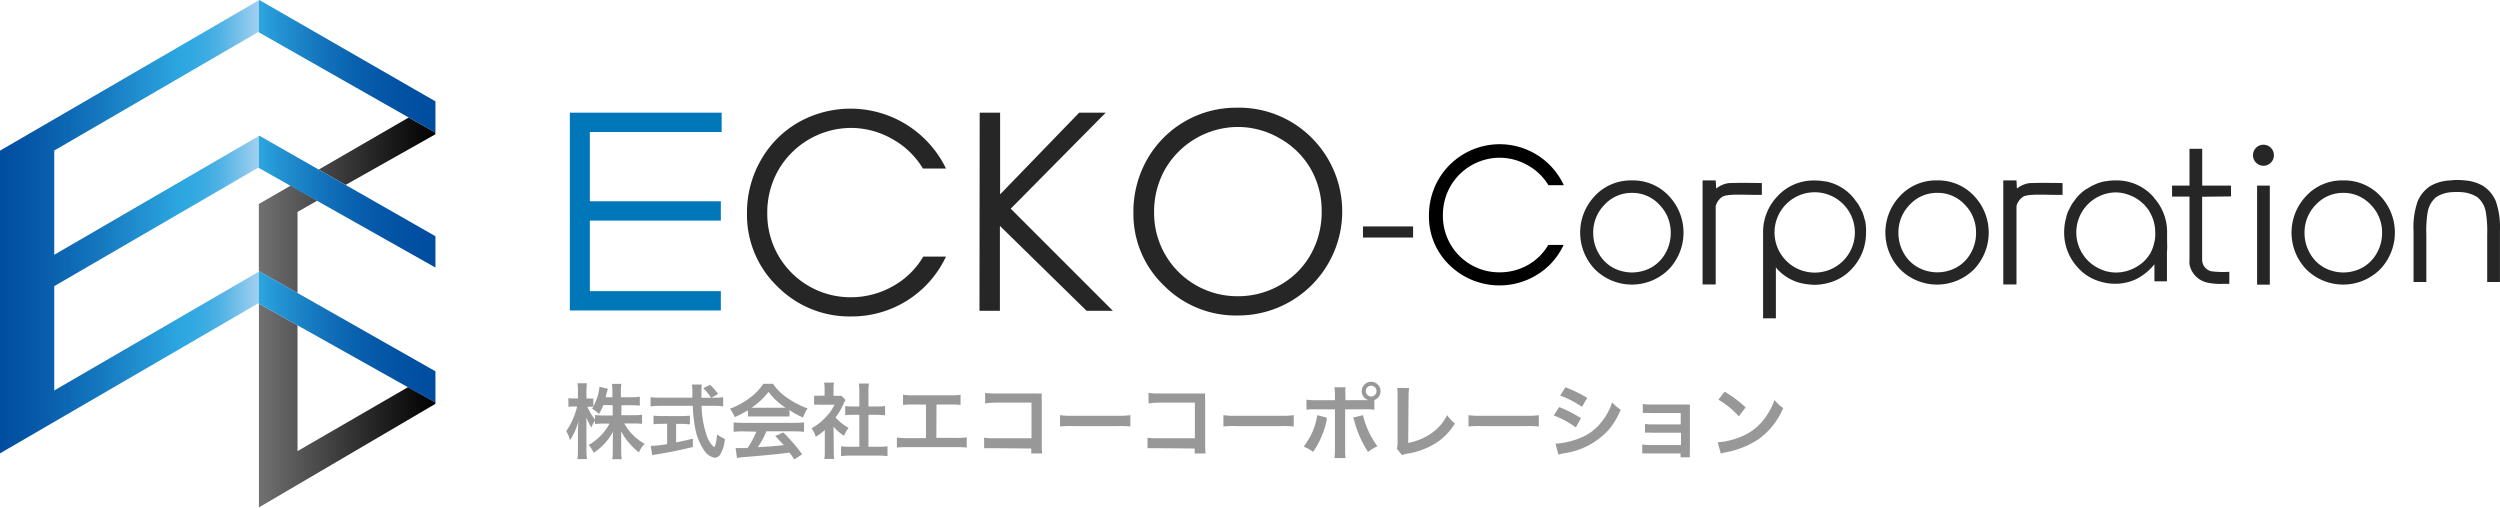 <svg id="レイヤー_1" data-name="レイヤー 1" xmlns="http://www.w3.org/2000/svg" xmlns:xlink="http://www.w3.org/1999/xlink" viewBox="0 0 367.21 74.56"><defs><style>.cls-1{fill:url(#linear-gradient);}.cls-2{fill:none;}.cls-3{fill:url(#linear-gradient-2);}.cls-4{fill:url(#linear-gradient-3);}.cls-5{fill:url(#linear-gradient-4);}.cls-6{fill:url(#linear-gradient-5);}.cls-7{fill:#0077b9;}.cls-8{fill:#262626;}.cls-9{fill:#989898;}</style><linearGradient id="linear-gradient" y1="33.32" x2="38.02" y2="33.32" gradientUnits="userSpaceOnUse"><stop offset="0" stop-color="#004da0"/><stop offset="0.14" stop-color="#0659a8"/><stop offset="0.39" stop-color="#1578bf"/><stop offset="0.69" stop-color="#2ca6e0"/><stop offset="0.74" stop-color="#31a8e1"/><stop offset="0.8" stop-color="#3eace2"/><stop offset="0.86" stop-color="#55b4e5"/><stop offset="0.92" stop-color="#75c0ea"/><stop offset="0.99" stop-color="#9dceef"/></linearGradient><linearGradient id="linear-gradient-2" x1="814.32" y1="548.65" x2="840.26" y2="548.65" gradientUnits="userSpaceOnUse"><stop offset="0.01" stop-color="#717071"/><stop offset="0.64" stop-color="#262626"/><stop offset="1"/></linearGradient><linearGradient id="linear-gradient-3" x1="38.02" y1="49.5" x2="63.96" y2="49.5" gradientUnits="userSpaceOnUse"><stop offset="0" stop-color="#2ca6e0"/><stop offset="0.13" stop-color="#2291d1"/><stop offset="0.36" stop-color="#1373bc"/><stop offset="0.58" stop-color="#085eac"/><stop offset="0.8" stop-color="#0251a3"/><stop offset="1" stop-color="#004da0"/></linearGradient><linearGradient id="linear-gradient-4" x1="38.02" y1="29.61" x2="63.96" y2="29.61" xlink:href="#linear-gradient-3"/><linearGradient id="linear-gradient-5" x1="38.02" y1="9.75" x2="63.96" y2="9.75" xlink:href="#linear-gradient-3"/></defs><polygon class="cls-1" points="37.94 4.7 38.02 4.75 38.02 0.04 0 22.13 0 66.59 37.94 44.55 38.02 44.6 38.02 39.9 7.97 57.35 7.97 42.03 37.94 24.62 38.02 24.67 38.02 19.97 7.97 37.42 7.97 22.11 37.94 4.7"/><polygon class="cls-2" points="43.69 31.12 43.69 43.03 63.96 54.54 63.96 39.3 46.58 29.5 43.69 31.12"/><polygon class="cls-2" points="63.96 34.7 63.96 19.76 50.76 27.16 63.96 34.7"/><polygon class="cls-2" points="43.69 66.24 59.94 56.89 43.69 47.78 43.69 66.24"/><path class="cls-3" d="M814.39,542.6l-.07,0v-9.9L819,530l3.9,2.21L820,533.87v11.91Zm21.85,17L820,569V550.52l-5.67-3.17v29.92l0,0,25.92-15.21v-.21Zm4-37.13v-.26L836.33,520l-13.22,7.65,3.95,2.25Z" transform="translate(-776.3 -502.74)"/><polygon class="cls-4" points="43.69 43.03 38.09 39.85 38.02 39.9 38.02 44.6 43.69 47.78 59.94 56.89 63.96 59.14 63.96 54.57 63.96 54.54 43.69 43.03"/><polygon class="cls-5" points="50.76 27.16 46.81 24.91 38.09 19.93 38.02 19.97 38.02 24.67 42.68 27.3 46.58 29.5 63.96 39.3 63.96 34.7 50.76 27.16"/><polygon class="cls-6" points="38.09 0 38.02 0.04 38.02 4.75 60.03 17.26 63.96 19.5 63.96 14.98 63.96 14.89 38.09 0"/><path class="cls-7" d="M860,519.29H882.3v2.84H862.94V532.3h19.24v2.84H862.94V545.5h19.24v2.84H860Z" transform="translate(-776.3 -502.74)"/><path class="cls-8" d="M920.2,519.29h3v12l11.61-12h3.9l-13.95,14.1,15,15H935.9l-12.73-12.47v12.47h-3Z" transform="translate(-776.3 -502.74)"/><path class="cls-8" d="M957.94,518.56a15.07,15.07,0,0,1,11,4.4,15.28,15.28,0,0,1-10.81,26.12,14.86,14.86,0,0,1-10.9-4.43,14.53,14.53,0,0,1-4.45-10.7,15.53,15.53,0,0,1,2-7.77,15,15,0,0,1,13.1-7.62Zm.13,2.83a12.41,12.41,0,0,0-10.63,6.2,12.59,12.59,0,0,0-1.62,6.34,12.21,12.21,0,0,0,12.25,12.32,12.38,12.38,0,0,0,6.26-1.64,11.74,11.74,0,0,0,4.49-4.49,12.61,12.61,0,0,0,1.61-6.32,12.36,12.36,0,0,0-1.61-6.26,12,12,0,0,0-4.54-4.47A12.2,12.2,0,0,0,958.07,521.39Z" transform="translate(-776.3 -502.74)"/><path class="cls-8" d="M907.48,544.76a12.48,12.48,0,0,1-6.26,1.64A12.22,12.22,0,0,1,889,534.08a12.59,12.59,0,0,1,1.62-6.34,12.4,12.4,0,0,1,10.62-6.21,12.27,12.27,0,0,1,6.21,1.68,12,12,0,0,1,4.41,4.28h3.39a15.58,15.58,0,0,0-21.71-6.76,14.77,14.77,0,0,0-5.52,5.6,15.48,15.48,0,0,0-2,7.76,14.57,14.57,0,0,0,4.45,10.71,14.91,14.91,0,0,0,10.91,4.42,15.26,15.26,0,0,0,13.87-8.79h-3.34A11.74,11.74,0,0,1,907.48,544.76Z" transform="translate(-776.3 -502.74)"/><path class="cls-8" d="M976.5,536h7.36v1.63H976.5Z" transform="translate(-776.3 -502.74)"/><path class="cls-8" d="M1016,529.24a7.2,7.2,0,0,1,5.57,2.43,7.82,7.82,0,0,1-.11,10.59,7.69,7.69,0,0,1-10.93,0,7.8,7.8,0,0,1-.12-10.58A7.22,7.22,0,0,1,1016,529.24Zm0,1.83a5.4,5.4,0,0,0-4,1.72,5.77,5.77,0,0,0-1.68,4.18,5.92,5.92,0,0,0,.77,2.94,5.5,5.5,0,0,0,2.06,2.11,5.9,5.9,0,0,0,5.72,0,5.45,5.45,0,0,0,2.07-2.11,5.91,5.91,0,0,0,.76-2.94,5.77,5.77,0,0,0-1.68-4.18A5.4,5.4,0,0,0,1016,531.07Z" transform="translate(-776.3 -502.74)"/><path class="cls-8" d="M1060.83,529.24a7.2,7.2,0,0,1,5.57,2.43,7.82,7.82,0,0,1-.11,10.59,7.69,7.69,0,0,1-10.93,0,7.8,7.8,0,0,1-.12-10.58A7.22,7.22,0,0,1,1060.83,529.24Zm0,1.83a5.4,5.4,0,0,0-4,1.72,5.77,5.77,0,0,0-1.68,4.18,5.92,5.92,0,0,0,.77,2.94A5.43,5.43,0,0,0,1058,542a5.9,5.9,0,0,0,5.72,0,5.45,5.45,0,0,0,2.07-2.11,5.91,5.91,0,0,0,.76-2.94,5.77,5.77,0,0,0-1.68-4.18A5.4,5.4,0,0,0,1060.82,531.07Z" transform="translate(-776.3 -502.74)"/><path class="cls-8" d="M1108.76,524a1.48,1.48,0,0,1,1.09.45,1.52,1.52,0,0,1,.45,1.1,1.47,1.47,0,0,1-.45,1.08,1.51,1.51,0,0,1-2.17,0,1.47,1.47,0,0,1-.45-1.08,1.52,1.52,0,0,1,.45-1.1A1.47,1.47,0,0,1,1108.76,524Zm-.93,6h1.87v14.55h-1.87Z" transform="translate(-776.3 -502.74)"/><path class="cls-8" d="M1120.48,529.24a7.24,7.24,0,0,1,5.58,2.43,7.81,7.81,0,0,1-.12,10.59,7.69,7.69,0,0,1-10.93,0,7.81,7.81,0,0,1-.11-10.58A7.18,7.18,0,0,1,1120.48,529.24Zm0,1.83a5.41,5.41,0,0,0-4,1.72,5.77,5.77,0,0,0-1.68,4.18,5.92,5.92,0,0,0,.77,2.94,5.45,5.45,0,0,0,2.07,2.11,5.88,5.88,0,0,0,5.71,0,5.45,5.45,0,0,0,2.07-2.11,5.92,5.92,0,0,0,.77-2.94,5.73,5.73,0,0,0-1.69-4.18A5.4,5.4,0,0,0,1120.48,531.07Z" transform="translate(-776.3 -502.74)"/><path d="M1000.78,541.63a8.34,8.34,0,0,1-4.24,1.11,8.26,8.26,0,0,1-8.3-8.34,8.53,8.53,0,0,1,1.1-4.29,8.38,8.38,0,0,1,7.2-4.2,8.28,8.28,0,0,1,4.2,1.13,8.16,8.16,0,0,1,3,2.9H1006a10.39,10.39,0,0,0-18.44-.79,10.56,10.56,0,0,0-1.37,5.26,9.84,9.84,0,0,0,3,7.25,10.52,10.52,0,0,0,14.72,0,10.32,10.32,0,0,0,2.06-2.94h-2.26A7.9,7.9,0,0,1,1000.78,541.63Z" transform="translate(-776.3 -502.74)"/><path class="cls-8" d="M1050.3,535.38c0-.17-.09-.32-.13-.49a8.7,8.7,0,0,0-.26-.87,6,6,0,0,0-.28-.57,7.18,7.18,0,0,0-.39-.72,3.27,3.27,0,0,0-.28-.37,8.31,8.31,0,0,0-.52-.69,7.07,7.07,0,0,0-4-2.29h-.11a8.58,8.58,0,0,0-1.35-.13h-.12a7.2,7.2,0,0,0-5.59,2.44,7.56,7.56,0,0,0-2,5.25c0,.19,0,.38,0,.57s0,.49,0,.7c0,.76,0,1.33,0,1.51v9.78h1.88V542a3.24,3.24,0,0,0,.24.31,7,7,0,0,0,4.46,2.19,7.93,7.93,0,0,0,.84.07l.17,0h.11a7.64,7.64,0,0,0,2-.31,6.94,6.94,0,0,0,3.3-2,7.62,7.62,0,0,0,2.12-5.33A7.76,7.76,0,0,0,1050.3,535.38Zm-7.44,7.4a5.9,5.9,0,1,1,5.89-5.89A5.89,5.89,0,0,1,1042.86,542.78Z" transform="translate(-776.3 -502.74)"/><path class="cls-8" d="M1079.6,535.37a2.62,2.62,0,0,1,.11-.4A2.62,2.62,0,0,0,1079.6,535.37Z" transform="translate(-776.3 -502.74)"/><path class="cls-8" d="M1080,534a4.06,4.06,0,0,1,.26-.51A4.89,4.89,0,0,0,1080,534Z" transform="translate(-776.3 -502.74)"/><path class="cls-8" d="M1080,534a6.64,6.64,0,0,0-.25.87.24.24,0,0,0,0,.08,7.58,7.58,0,0,1,.28-1Z" transform="translate(-776.3 -502.74)"/><path class="cls-8" d="M1094.61,538.2v-1.15a.5.5,0,0,0,0-.12s0-.09,0-.13a7.44,7.44,0,0,0-1.84-4.91c-.06-.07-.1-.14-.15-.21a7.22,7.22,0,0,0-5.59-2.44h-.12a8.35,8.35,0,0,0-1.35.13h-.11a7.11,7.11,0,0,0-1.31.4l-.13.07a5.86,5.86,0,0,0-1.15.63l-.06,0a6.87,6.87,0,0,0-1.34,1.15,6.24,6.24,0,0,0-.5.65h0l0,0v0l-.06.09a3,3,0,0,0-.23.3l0,0a7.09,7.09,0,0,0-.38.72s0,0,0,0a4.06,4.06,0,0,0-.26.51,7.58,7.58,0,0,0-.28,1,2.62,2.62,0,0,0-.11.4h0a8.58,8.58,0,0,0-.15,1.55,7.58,7.58,0,0,0,2.13,5.33,6.78,6.78,0,0,0,2.31,1.62,7.46,7.46,0,0,0,.94.33l0,0h0c.29.08.58.15.87.2a8.33,8.33,0,0,0,1.14.1h.13l.16,0a6.93,6.93,0,0,0,1.59-.22,6.58,6.58,0,0,0,1.35-.48,8.2,8.2,0,0,0,2.64-2.16v2.5h1.84v-4.45C1094.63,539.53,1094.64,539,1094.61,538.2Zm-1.77-.47v.06a3.73,3.73,0,0,1-.09.46,5.77,5.77,0,0,1-.6,1.69A5.49,5.49,0,0,1,1090,542a5.92,5.92,0,0,1-2.91.77,5.78,5.78,0,0,1-1.25-.15h0a3.86,3.86,0,0,1-.73-.23A5.88,5.88,0,0,1,1087,531a5.74,5.74,0,0,1,2.11.41,5.51,5.51,0,0,1,2,1.28l.06,0,0,0c.1.11.18.23.27.34s.31.35.44.54.06.12.1.18a5.9,5.9,0,0,1,.89,3.09A4.79,4.79,0,0,1,1092.84,537.73Z" transform="translate(-776.3 -502.74)"/><path class="cls-8" d="M1142.9,532.3a5,5,0,0,0-1.86-2.24,6.17,6.17,0,0,0-2.7-.82,9.16,9.16,0,0,0-2.16,0,6.43,6.43,0,0,0-2.9.82,5,5,0,0,0-1.86,2.24,11.55,11.55,0,0,0-.61,4.37v7.49h1.88v-6.94a17.37,17.37,0,0,1,.2-3.36,3.71,3.71,0,0,1,1.25-2.17,4.75,4.75,0,0,1,2.41-.73,8.27,8.27,0,0,1,1.22,0,4.91,4.91,0,0,1,2.4.73,3.61,3.61,0,0,1,1.25,2.17,17.11,17.11,0,0,1,.21,3.36v6.94h1.87v-7.49A11.8,11.8,0,0,0,1142.9,532.3Z" transform="translate(-776.3 -502.74)"/><path class="cls-8" d="M1074.37,529.64a3.73,3.73,0,0,0-1.82.8l-.06-1.2h-1.94v15.28h1.94V533a2.38,2.38,0,0,1,.93-1.33c.62-.48,3.28-.31,4.63-.31h1.21v-1.73S1076,529.56,1074.37,529.64Z" transform="translate(-776.3 -502.74)"/><path class="cls-8" d="M1104,531.59V530h-4.23v-5.4h-1.87V530h-2.56v1.62h2.56v9.24h0a5.07,5.07,0,0,0,0,.68,3.39,3.39,0,0,0,2.78,2.74,8.7,8.7,0,0,0,1.93.16l1.14,0v-1.78a13.51,13.51,0,0,1-2.62-.07,1.75,1.75,0,0,1-1.37-1.81c0-.12,0-.25,0-.42v-8.72Z" transform="translate(-776.3 -502.74)"/><path class="cls-8" d="M1030.2,529.64a3.73,3.73,0,0,0-1.82.8l-.07-1.2h-1.93v15.28h1.93V533a2.39,2.39,0,0,1,.94-1.33c.61-.48,3.27-.31,4.62-.31h1.22v-1.73S1031.78,529.56,1030.2,529.64Z" transform="translate(-776.3 -502.74)"/><path class="cls-9" d="M867.56,563.73h1.77a9.17,9.17,0,0,0,1.28-.07V565a12.16,12.16,0,0,0-1.29-.06H868a7.69,7.69,0,0,0,3,3,3.24,3.24,0,0,0-.84,1.25,7.83,7.83,0,0,1-1.34-1.26,8.45,8.45,0,0,1-1.28-1.83c0,.4,0,.84,0,1.18v1.51a10.58,10.58,0,0,0,.08,1.4h-1.38a11.24,11.24,0,0,0,.07-1.4v-1.42c0-.34,0-.77.05-1.24a8.56,8.56,0,0,1-2.85,3.11,5.35,5.35,0,0,0-.74-1.14,7.91,7.91,0,0,0,3.06-3.14H865a10,10,0,0,0-1.31.07v-.49a3.75,3.75,0,0,0-.52,1,7,7,0,0,1-.73-1.5c0,.4,0,1.06,0,1.59v3.07a13.71,13.71,0,0,0,.07,1.47h-1.39a11.71,11.71,0,0,0,.07-1.47v-2.58a14.71,14.71,0,0,1,.09-1.55,9.51,9.51,0,0,1-1.26,2.83,4.63,4.63,0,0,0-.55-1.33,10.85,10.85,0,0,0,1.6-3.62h-.48a3.51,3.51,0,0,0-.8.06v-1.3a3.31,3.31,0,0,0,.8.06h.6v-1a7.17,7.17,0,0,0-.07-1.23h1.38a11.73,11.73,0,0,0-.06,1.23v1h.36a4,4,0,0,0,.65,0v1.18a7.77,7.77,0,0,0,.91-2.91l1.22.31c0,.13-.08.27-.18.65l-.15.59h1v-.83a7,7,0,0,0-.07-1.14h1.39a6.89,6.89,0,0,0-.07,1.14v.83H869a8.21,8.21,0,0,0,1.28-.08v1.32a10.64,10.64,0,0,0-1.28-.07h-1.41Zm-2.62-1.51a7.89,7.89,0,0,1-.67,1.33,4.54,4.54,0,0,0-1-.78l.2-.28a3.49,3.49,0,0,0-.59,0h-.3a7.91,7.91,0,0,0,1.13,1.89v-.68a9.36,9.36,0,0,0,1.31.07h1.27v-1.51Z" transform="translate(-776.3 -502.74)"/><path class="cls-9" d="M881.36,561.15a5.81,5.81,0,0,0,1.16-.07v1.35a10,10,0,0,0-1.4-.08h-1.76a13.9,13.9,0,0,0,.84,4.62,4,4,0,0,0,.72,1.19.87.87,0,0,0,.28.22c.14,0,.29-.58.44-1.83a5.47,5.47,0,0,0,1.14.67,5.52,5.52,0,0,1-.68,2.26,1,1,0,0,1-.83.5,2.45,2.45,0,0,1-1.59-1.16,8.66,8.66,0,0,1-1.34-3.61,19.35,19.35,0,0,1-.28-2.86h-4.8a11.89,11.89,0,0,0-1.4.08v-1.35a10.62,10.62,0,0,0,1.4.07H878c0-.62,0-.62,0-1a6.19,6.19,0,0,0-.07-.93h1.45a9.66,9.66,0,0,0-.05,1c0,.2,0,.55,0,.94h1.41a7.35,7.35,0,0,0-1.14-1.41l1-.49a10.26,10.26,0,0,1,1.18,1.35l-1,.55ZM873.5,565c-.46,0-.88,0-1.21.06v-1.27a9.81,9.81,0,0,0,1.23.06h2.91a9.46,9.46,0,0,0,1.21-.06v1.27c-.35,0-.75-.06-1.2-.06h-.83v2.72c.84-.16,1.31-.26,2.46-.55v1.23c-2,.49-3.92.87-5.53,1.11l-.44.09-.22-1.36a17.34,17.34,0,0,0,2.41-.27v-3Z" transform="translate(-776.3 -502.74)"/><path class="cls-9" d="M886.14,563a11.37,11.37,0,0,1-1.92,1,5.86,5.86,0,0,0-.7-1.22,11.15,11.15,0,0,0,3-1.67,8,8,0,0,0,1.9-2h1.42a7.4,7.4,0,0,0,2,2,12.84,12.84,0,0,0,3.08,1.62,5.54,5.54,0,0,0-.66,1.34,12.54,12.54,0,0,1-2-1.09v.93c-.31,0-.62,0-1.08,0h-4c-.35,0-.71,0-1,0Zm-.66,3.1a11,11,0,0,0-1.42.07v-1.39a13.84,13.84,0,0,0,1.42.07H893a13,13,0,0,0,1.4-.07v1.39a10.72,10.72,0,0,0-1.4-.07h-4.13a12.55,12.55,0,0,1-1.25,2.32c2.13-.12,2.13-.12,3.81-.3l-1.26-1.33,1.18-.53a24.1,24.1,0,0,1,2.77,3.21l-1.15.75c-.39-.59-.51-.75-.72-1-1,.13-1.71.21-2.16.26-1.18.11-3.56.33-4,.36a14.33,14.33,0,0,0-1.54.17l-.2-1.46.7,0,1.06,0a13.48,13.48,0,0,0,1.28-2.4Zm5.68-3.47h.53a9.73,9.73,0,0,1-2.51-2.33,10.25,10.25,0,0,1-2.49,2.33h4.47Z" transform="translate(-776.3 -502.74)"/><path class="cls-9" d="M898.77,568.93a8.21,8.21,0,0,0,.06,1.22h-1.45a7.19,7.19,0,0,0,.07-1.25v-3a8,8,0,0,1-1.33,1,4.69,4.69,0,0,0-.61-1.25,8.16,8.16,0,0,0,2.06-1.62,6.88,6.88,0,0,0,1.31-1.84h-2a7.31,7.31,0,0,0-1,0v-1.33a8.69,8.69,0,0,0,.94,0h.6v-1a5.37,5.37,0,0,0-.07-.92h1.45a5,5,0,0,0-.07.94v1h.49a5.37,5.37,0,0,0,.7,0l.57.62a3.93,3.93,0,0,0-.26.5,10,10,0,0,1-1.2,2.06,7.24,7.24,0,0,0,1.91,1.52,5,5,0,0,0-.66,1.17,6.35,6.35,0,0,1-1.55-1.35Zm5.09-.57h1.44a9.87,9.87,0,0,0,1.36-.07v1.45a9.85,9.85,0,0,0-1.36-.08h-4.11a9.61,9.61,0,0,0-1.35.08v-1.45a10.49,10.49,0,0,0,1.38.07h1.3v-4.69h-.89c-.41,0-.8,0-1.18.06v-1.35a7.87,7.87,0,0,0,1.18.06h.89v-2.11a8.47,8.47,0,0,0-.08-1.25h1.5a7.23,7.23,0,0,0-.08,1.25v2.11h1.27a7.42,7.42,0,0,0,1.17-.06v1.35c-.38,0-.75-.06-1.17-.06h-1.27Z" transform="translate(-776.3 -502.74)"/><path class="cls-9" d="M913.84,567.06h2.9a8.67,8.67,0,0,0,1.56-.09v1.51a11.84,11.84,0,0,0-1.53-.06h-7.2a11.84,11.84,0,0,0-1.53.06V567a8.6,8.6,0,0,0,1.56.09h2.71v-4.93h-1.84a11.84,11.84,0,0,0-1.53.06v-1.5a8.89,8.89,0,0,0,1.56.08h5.33a8.89,8.89,0,0,0,1.56-.08v1.5a11.74,11.74,0,0,0-1.53-.06h-2Z" transform="translate(-776.3 -502.74)"/><path class="cls-9" d="M922.33,568.57c-.83,0-1.12,0-1.48,0v-1.54a8,8,0,0,0,1.5.08h5.46v-5.23h-5.25A11.37,11.37,0,0,0,921,562v-1.56a7.31,7.31,0,0,0,1.55.09h5.77a9.89,9.89,0,0,0,1,0,6.67,6.67,0,0,0,0,1v6.58a9.14,9.14,0,0,0,.06,1.24h-1.6v-.73Z" transform="translate(-776.3 -502.74)"/><path class="cls-9" d="M932,563.72a11.87,11.87,0,0,0,2,.09h6.39a11.73,11.73,0,0,0,1.94-.09v1.67a13.1,13.1,0,0,0-1.95-.06H934a13.28,13.28,0,0,0-2,.06Z" transform="translate(-776.3 -502.74)"/><path class="cls-9" d="M946.33,568.57c-.83,0-1.12,0-1.48,0v-1.54a8,8,0,0,0,1.5.08h5.46v-5.23h-5.25A11.37,11.37,0,0,0,945,562v-1.56a7.31,7.31,0,0,0,1.55.09h5.77a9.89,9.89,0,0,0,1,0,6.67,6.67,0,0,0,0,1v6.58a9.14,9.14,0,0,0,.06,1.24h-1.6v-.73Z" transform="translate(-776.3 -502.74)"/><path class="cls-9" d="M956,563.72a11.87,11.87,0,0,0,2,.09h6.39a11.65,11.65,0,0,0,1.94-.09v1.67a13.1,13.1,0,0,0-1.95-.06H958a13.28,13.28,0,0,0-2,.06Z" transform="translate(-776.3 -502.74)"/><path class="cls-9" d="M971.17,564.08a1.28,1.28,0,0,0,0,.17s0,.09,0,.2a12.7,12.7,0,0,1-2,4.67,5.42,5.42,0,0,0-1.39-.78,9.8,9.8,0,0,0,2-4.62Zm5.45-2.57h.66a1.38,1.38,0,1,1,1.8-1.32,1.4,1.4,0,0,1-.91,1.31v1.42a9.91,9.91,0,0,0-1.52-.06h-2.77v5.81a9.12,9.12,0,0,0,.06,1.35h-1.63a10.4,10.4,0,0,0,.07-1.36v-5.8h-2.66a10.08,10.08,0,0,0-1.52.06v-1.48a8,8,0,0,0,1.54.08h2.64v-.67a7.71,7.71,0,0,0-.07-1.23h1.62a8.7,8.7,0,0,0,0,1.27v.63Zm-.13,2.21a13,13,0,0,0,2.13,4.57,7.32,7.32,0,0,0-1.38.83,15.66,15.66,0,0,1-2-4.49,4.08,4.08,0,0,0-.19-.55Zm.42-3.54a.79.79,0,1,0,.78-.78A.78.78,0,0,0,976.91,560.18Z" transform="translate(-776.3 -502.74)"/><path class="cls-9" d="M983.27,559.73a10.47,10.47,0,0,0-.07,1.21l-.06,6.85a8.7,8.7,0,0,0,3.28-1.32,7.16,7.16,0,0,0,2.44-2.75,5.86,5.86,0,0,0,1.14,1.22,8.77,8.77,0,0,1-2.67,2.8,10.94,10.94,0,0,1-4.37,1.64,3.4,3.4,0,0,0-.72.21l-.76-.93a4.43,4.43,0,0,0,.1-1.23l0-6.48a5.74,5.74,0,0,0-.06-1.23Z" transform="translate(-776.3 -502.74)"/><path class="cls-9" d="M992,563.72a11.87,11.87,0,0,0,2,.09h6.39a11.65,11.65,0,0,0,1.94-.09v1.67a13.1,13.1,0,0,0-1.95-.06H994a13.28,13.28,0,0,0-2,.06Z" transform="translate(-776.3 -502.74)"/><path class="cls-9" d="M1005.32,562.53a17.09,17.09,0,0,1,3.19,1.64l-.74,1.35a14,14,0,0,0-3.25-1.76Zm-.54,5.38a11.24,11.24,0,0,0,3.47-.78,7.4,7.4,0,0,0,3.46-2.64,8.82,8.82,0,0,0,1.39-2.65,6.68,6.68,0,0,0,1.25,1.07,10.56,10.56,0,0,1-1.8,3,10.91,10.91,0,0,1-6.51,3.41,7.49,7.49,0,0,0-.84.19Zm1.46-8.28a18.92,18.92,0,0,1,3.19,1.55l-.76,1.32a14.27,14.27,0,0,0-3.21-1.66Z" transform="translate(-776.3 -502.74)"/><path class="cls-9" d="M1018.6,569.35a9.08,9.08,0,0,0-1.08,0v-1.33a5.45,5.45,0,0,0,1.08.09h4.61v-1.81H1019a8.86,8.86,0,0,0-1.08,0v-1.3a5.34,5.34,0,0,0,1.08.08h4.17v-1.67h-4.49a8.87,8.87,0,0,0-1.08,0v-1.33a5.54,5.54,0,0,0,1.08.08h4.73c.43,0,.77,0,1.11,0,0,.43,0,.73,0,1.26V569a5.52,5.52,0,0,0,0,.91h-1.38v-.56Z" transform="translate(-776.3 -502.74)"/><path class="cls-9" d="M1028.61,567.71a11.13,11.13,0,0,0,3.55-.88,8,8,0,0,0,3.56-2.94,10,10,0,0,0,1.23-2.4,5.5,5.5,0,0,0,1.27,1.18,10.56,10.56,0,0,1-3.8,4.7,13.19,13.19,0,0,1-4.57,1.8,3.5,3.5,0,0,0-.79.2Zm1-7.44a17.08,17.08,0,0,1,3.1,2.31l-1,1.31a12.64,12.64,0,0,0-3-2.44Z" transform="translate(-776.3 -502.74)"/></svg>